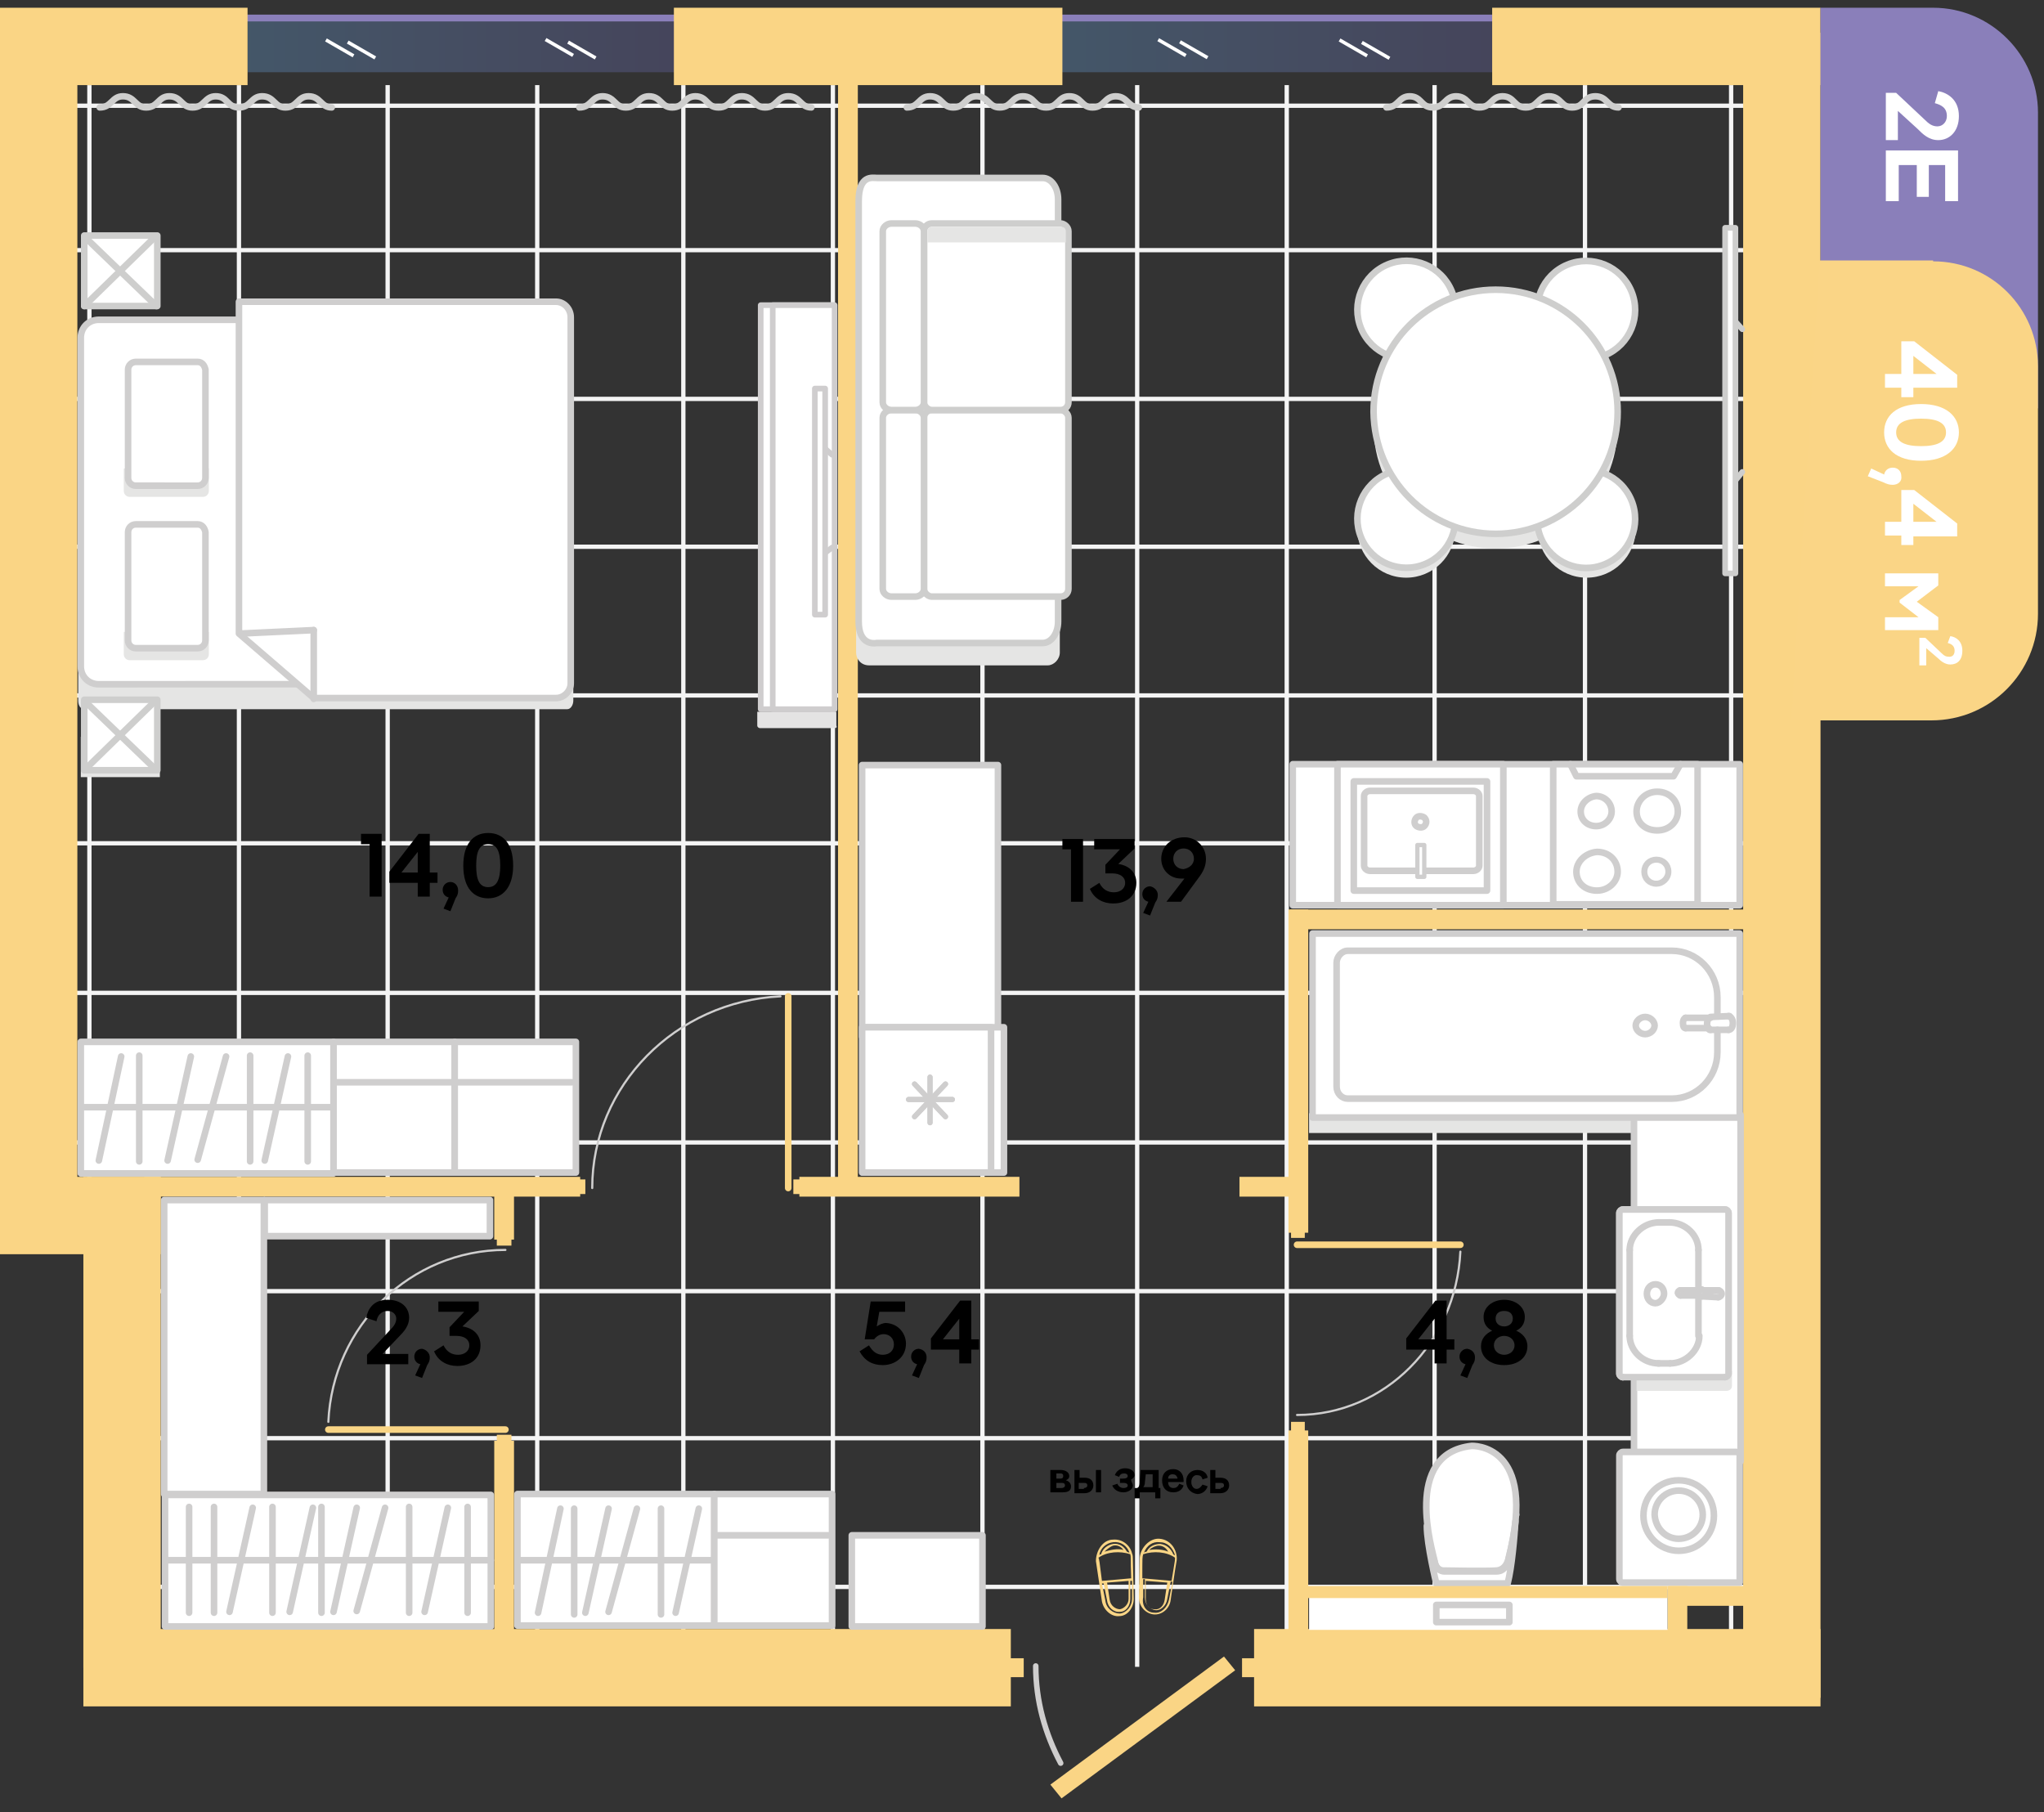 <?xml version="1.0" encoding="UTF-8"?> <!-- Generator: Adobe Illustrator 23.0.1, SVG Export Plug-In . SVG Version: 6.00 Build 0) --> <svg xmlns="http://www.w3.org/2000/svg" xmlns:xlink="http://www.w3.org/1999/xlink" id="Слой_1" x="0px" y="0px" viewBox="0 0 237.8 210.8" style="enable-background:new 0 0 237.8 210.8;" xml:space="preserve"><rect x="0" y="0" width="237.8" height="210.8" fill="#333333" stroke="none"/> <style type="text/css"> .st0{clip-path:url(#SVGID_2_);} .st1{clip-path:url(#SVGID_4_);fill:none;stroke:#F4F4F4;stroke-width:0.5;stroke-miterlimit:10;} .st2{clip-path:url(#SVGID_2_);fill:#8A7FBA;} .st3{opacity:0.33;clip-path:url(#SVGID_6_);enable-background:new ;} .st4{clip-path:url(#SVGID_8_);} .st5{clip-path:url(#SVGID_10_);fill:url(#SVGID_11_);} .st6{clip-path:url(#SVGID_2_);fill:#FFFFFF;} .st7{opacity:0.33;clip-path:url(#SVGID_13_);enable-background:new ;} .st8{clip-path:url(#SVGID_15_);} .st9{clip-path:url(#SVGID_17_);fill:url(#SVGID_18_);} .st10{clip-path:url(#SVGID_2_);fill:#FAD585;} .st11{clip-path:url(#SVGID_2_);fill:none;stroke:#FAD585;stroke-width:0.765;stroke-linecap:round;stroke-linejoin:round;stroke-miterlimit:10;} .st12{clip-path:url(#SVGID_20_);fill:none;stroke:#CFCECE;stroke-width:0.25;stroke-linecap:round;stroke-miterlimit:10;} .st13{clip-path:url(#SVGID_20_);fill:#FAD585;} .st14{clip-path:url(#SVGID_20_);fill:none;stroke:#FAD585;stroke-width:0.765;stroke-linecap:round;stroke-linejoin:round;stroke-miterlimit:10;} .st15{clip-path:url(#SVGID_20_);fill:none;stroke:#CFCECE;stroke-width:0.643;stroke-linecap:round;stroke-miterlimit:10;} .st16{clip-path:url(#SVGID_2_);fill:#E5E5E4;} .st17{clip-path:url(#SVGID_2_);fill:none;stroke:#CFCECE;stroke-width:0.765;stroke-linecap:round;stroke-linejoin:round;stroke-miterlimit:10;} .st18{clip-path:url(#SVGID_2_);fill:none;stroke:#CFCECE;stroke-width:0.6;stroke-linecap:round;stroke-linejoin:round;stroke-miterlimit:10;} .st19{clip-path:url(#SVGID_22_);fill:#FFFFFF;} .st20{clip-path:url(#SVGID_22_);fill:none;stroke:#CFCECE;stroke-width:0.765;stroke-linecap:round;stroke-linejoin:round;stroke-miterlimit:10;} .st21{clip-path:url(#SVGID_22_);fill:none;stroke:#CFCECE;stroke-width:0.7;stroke-linecap:round;stroke-linejoin:round;stroke-miterlimit:10;} .st22{clip-path:url(#SVGID_22_);fill:#E5E5E4;} .st23{clip-path:url(#SVGID_22_);fill:#FAD585;} .st24{clip-path:url(#SVGID_22_);} .st25{clip-path:url(#SVGID_22_);fill:none;stroke:#CECECD;stroke-width:0.765;stroke-linecap:round;stroke-linejoin:round;stroke-miterlimit:10;} .st26{clip-path:url(#SVGID_22_);fill:none;stroke:#CECECD;stroke-width:0.656;stroke-linecap:round;stroke-linejoin:round;stroke-miterlimit:10;} .st27{clip-path:url(#SVGID_22_);fill:none;stroke:#CFCECE;stroke-width:0.5;stroke-linecap:round;stroke-linejoin:round;stroke-miterlimit:10;} .st28{clip-path:url(#SVGID_22_);fill:none;stroke:#CECECD;stroke-width:0.75;stroke-linecap:round;stroke-miterlimit:10;} .st29{clip-path:url(#SVGID_24_);fill:#8A7FBA;} .st30{clip-path:url(#SVGID_24_);fill:#FAD586;} .st31{clip-path:url(#SVGID_24_);enable-background:new ;} .st32{clip-path:url(#SVGID_26_);} .st33{fill:#FFFFFF;} .st34{clip-path:url(#SVGID_28_);fill:#E4E3E3;} .st35{clip-path:url(#SVGID_28_);fill:#FFFFFF;} .st36{clip-path:url(#SVGID_28_);fill:none;stroke:#CFCDCE;stroke-width:0.656;stroke-linecap:round;stroke-linejoin:round;stroke-miterlimit:10;} </style> <g> <defs> <rect id="SVGID_1_" x="-367.4" y="-270.9" width="933.4" height="707.4"></rect> </defs> <clipPath id="SVGID_2_"> <use xlink:href="#SVGID_1_" style="overflow:visible;"></use> </clipPath> <g class="st0"> <defs> <polygon id="SVGID_3_" points="4.8,9.9 4.8,141 12.6,141 12.6,193.9 207,193.9 207,9.9 "></polygon> </defs> <clipPath id="SVGID_4_"> <use xlink:href="#SVGID_3_" style="overflow:visible;"></use> </clipPath> <line class="st1" x1="-105.8" y1="184.6" x2="514.2" y2="184.6"></line> <line class="st1" x1="-105.8" y1="167.3" x2="514.2" y2="167.3"></line> <line class="st1" x1="-105.8" y1="150.2" x2="514.2" y2="150.2"></line> <line class="st1" x1="-105.8" y1="132.9" x2="514.2" y2="132.9"></line> <line class="st1" x1="-105.8" y1="115.5" x2="514.2" y2="115.5"></line> <line class="st1" x1="-105.8" y1="98.1" x2="514.2" y2="98.1"></line> <line class="st1" x1="-105.8" y1="80.9" x2="514.2" y2="80.9"></line> <line class="st1" x1="-105.8" y1="63.6" x2="514.2" y2="63.6"></line> <line class="st1" x1="-105.8" y1="46.4" x2="514.2" y2="46.4"></line> <line class="st1" x1="-105.8" y1="29.1" x2="514.2" y2="29.1"></line> <line class="st1" x1="-105.8" y1="12.3" x2="514.2" y2="12.3"></line> <line class="st1" x1="96.9" y1="9.5" x2="96.9" y2="408.6"></line> <line class="st1" x1="114.3" y1="9.5" x2="114.3" y2="408.6"></line> <line class="st1" x1="132.3" y1="9.5" x2="132.3" y2="408.6"></line> <line class="st1" x1="149.7" y1="9.5" x2="149.7" y2="408.6"></line> <line class="st1" x1="166.9" y1="9.5" x2="166.9" y2="408.6"></line> <line class="st1" x1="184.4" y1="9.5" x2="184.4" y2="408.6"></line> <line class="st1" x1="201.4" y1="9.5" x2="201.4" y2="408.6"></line> <line class="st1" x1="10.4" y1="9.5" x2="10.4" y2="408.6"></line> <line class="st1" x1="27.8" y1="9.5" x2="27.8" y2="408.6"></line> <line class="st1" x1="45.1" y1="9.5" x2="45.1" y2="408.6"></line> <line class="st1" x1="62.5" y1="9.5" x2="62.5" y2="408.6"></line> <line class="st1" x1="79.5" y1="9.5" x2="79.5" y2="408.6"></line> </g> <rect x="28.7" y="1.7" class="st2" width="51.1" height="0.8"></rect> <g class="st0"> <defs> <rect id="SVGID_5_" x="-367.4" y="-270.9" width="933.4" height="707.4"></rect> </defs> <clipPath id="SVGID_6_"> <use xlink:href="#SVGID_5_" style="overflow:visible;"></use> </clipPath> <g class="st3"> <g> <defs> <rect id="SVGID_7_" x="28.8" y="2.5" width="51" height="5.9"></rect> </defs> <clipPath id="SVGID_8_"> <use xlink:href="#SVGID_7_" style="overflow:visible;"></use> </clipPath> <g class="st4"> <defs> <polygon id="SVGID_9_" points="79.7,8.4 79.8,4.2 79.8,2.5 28.8,2.5 28.8,4.2 28.8,8.4 "></polygon> </defs> <clipPath id="SVGID_10_"> <use xlink:href="#SVGID_9_" style="overflow:visible;"></use> </clipPath> <linearGradient id="SVGID_11_" gradientUnits="userSpaceOnUse" x1="-367.395" y1="436.411" x2="-366.395" y2="436.411" gradientTransform="matrix(-51.017 0 0 51.017 -18663.672 -22258.914)"> <stop offset="0" style="stop-color:#6A68AD"></stop> <stop offset="1" style="stop-color:#68A0D6"></stop> </linearGradient> <rect x="28.8" y="2.5" class="st5" width="51" height="5.9"></rect> </g> </g> </g> </g> <rect x="39.3" y="3.7" transform="matrix(0.499 -0.866 0.866 0.499 15.008 37.006)" class="st6" width="0.4" height="3.7"></rect> <rect x="41.9" y="3.9" transform="matrix(0.499 -0.866 0.866 0.499 16.07 39.406)" class="st6" width="0.4" height="3.7"></rect> <rect x="64.9" y="3.7" transform="matrix(0.499 -0.866 0.866 0.499 27.783 59.129)" class="st6" width="0.4" height="3.7"></rect> <rect x="67.5" y="4" transform="matrix(0.499 -0.866 0.866 0.499 28.845 61.53)" class="st6" width="0.4" height="3.7"></rect> <rect x="123" y="1.7" class="st2" width="51.1" height="0.8"></rect> <g class="st0"> <defs> <rect id="SVGID_12_" x="-367.4" y="-270.9" width="933.4" height="707.4"></rect> </defs> <clipPath id="SVGID_13_"> <use xlink:href="#SVGID_12_" style="overflow:visible;"></use> </clipPath> <g class="st7"> <g> <defs> <rect id="SVGID_14_" x="123.1" y="2.5" width="51" height="5.9"></rect> </defs> <clipPath id="SVGID_15_"> <use xlink:href="#SVGID_14_" style="overflow:visible;"></use> </clipPath> <g class="st8"> <defs> <polygon id="SVGID_16_" points="174.1,8.4 174.1,4.2 174.1,2.5 123.1,2.5 123.1,4.2 123.1,8.4 "></polygon> </defs> <clipPath id="SVGID_17_"> <use xlink:href="#SVGID_16_" style="overflow:visible;"></use> </clipPath> <linearGradient id="SVGID_18_" gradientUnits="userSpaceOnUse" x1="-367.395" y1="436.411" x2="-366.395" y2="436.411" gradientTransform="matrix(-51.017 0 0 51.017 -18569.273 -22258.869)"> <stop offset="0" style="stop-color:#6A68AD"></stop> <stop offset="1" style="stop-color:#68A0D6"></stop> </linearGradient> <rect x="123.1" y="2.5" class="st9" width="51" height="5.9"></rect> </g> </g> </g> </g> <rect x="136.2" y="3.7" transform="matrix(0.499 -0.866 0.866 0.499 63.481 120.892)" class="st6" width="0.4" height="3.7"></rect> <rect x="138.8" y="3.9" transform="matrix(0.499 -0.866 0.866 0.499 64.543 123.292)" class="st6" width="0.4" height="3.7"></rect> <rect x="157.3" y="3.7" transform="matrix(0.499 -0.866 0.866 0.499 74.049 139.198)" class="st6" width="0.4" height="3.7"></rect> <rect x="159.9" y="4" transform="matrix(0.499 -0.866 0.866 0.499 75.092 141.587)" class="st6" width="0.4" height="3.7"></rect> <polygon class="st10" points="28.8,9.9 28.8,4.9 28.8,0.9 0,0.9 0,4.9 0,9.9 "></polygon> <polygon class="st10" points="123.6,9.9 123.6,4.9 123.6,0.9 78.4,0.9 78.4,4.9 78.4,9.9 "></polygon> <polygon class="st10" points="211.8,9.9 211.8,4.9 211.8,0.9 173.6,0.9 173.6,4.9 173.6,9.9 "></polygon> <polygon class="st10" points="9.7,194 14.7,194 18.7,194 18.7,136.9 14.7,136.9 9.7,136.9 "></polygon> <polygon class="st10" points="0,143.8 5,143.8 9,143.7 9,3.8 5,3.8 0,3.8 "></polygon> <polygon class="st10" points="202.8,197.6 207.8,197.6 211.8,197.5 211.8,3.8 207.8,3.8 202.8,3.8 "></polygon> <polygon class="st10" points="9.7,189.5 9.7,194.5 9.7,198.5 117.6,198.5 117.6,194.5 117.6,189.5 "></polygon> <polygon class="st10" points="145.9,189.5 145.9,194.5 145.9,198.5 211.8,198.5 211.8,194.5 211.8,189.5 "></polygon> <polygon class="st10" points="0,136.9 0,141.9 0,145.9 18.7,145.9 18.7,141.9 18.7,136.9 "></polygon> <rect x="16.8" y="136.9" class="st10" width="50.7" height="2.3"></rect> <rect x="93" y="136.9" class="st10" width="25.6" height="2.3"></rect> <rect x="144.2" y="136.9" class="st10" width="7.8" height="2.3"></rect> <rect x="150.1" y="105.8" class="st10" width="54.8" height="2.3"></rect> <rect x="149.9" y="166.4" class="st10" width="2.3" height="25.7"></rect> <rect x="57.5" y="167.6" class="st10" width="2.3" height="24.5"></rect> <rect x="57.5" y="137.6" class="st10" width="2.3" height="6.6"></rect> <rect x="149.9" y="105.8" class="st10" width="2.3" height="37.6"></rect> <rect x="97.5" y="8.1" class="st10" width="2.3" height="130.9"></rect> <line class="st11" x1="58.8" y1="166.3" x2="38.2" y2="166.3"></line> <g class="st0"> <defs> <rect id="SVGID_19_" x="-367.4" y="-270.9" width="933.4" height="707.4"></rect> </defs> <clipPath id="SVGID_20_"> <use xlink:href="#SVGID_19_" style="overflow:visible;"></use> </clipPath> <path class="st12" d="M38.2,165.4c0.5-11.2,9.6-20,20.6-20"></path> <rect x="57.8" y="166.9" class="st13" width="1.7" height="1.4"></rect> <rect x="57.8" y="143.5" class="st13" width="1.7" height="1.4"></rect> <line class="st14" x1="91.7" y1="138.2" x2="91.7" y2="115.9"></line> <path class="st12" d="M90.8,115.9c-12.2,0.6-21.9,10.4-21.9,22.3"></path> <rect x="92.3" y="137.2" class="st13" width="1.4" height="1.7"></rect> <rect x="66.7" y="137.2" class="st13" width="1.4" height="1.7"></rect> <line class="st14" x1="150.9" y1="144.8" x2="169.9" y2="144.8"></line> <path class="st12" d="M169.9,145.6c-0.5,10.6-8.8,19-19,19"></path> <rect x="150.2" y="165.4" class="st13" width="1.6" height="1.4"></rect> <rect x="150.2" y="142.6" class="st13" width="1.6" height="1.4"></rect> <path class="st15" d="M120.5,193.8c0,4.1,1.1,7.9,2.9,11.3"></path> <rect x="117.3" y="192.9" class="st13" width="1.8" height="2.2"></rect> <polygon class="st13" points="143.7,194.3 142.4,192.7 122.2,207.6 123.5,209.2 "></polygon> <rect x="144.5" y="192.9" class="st13" width="1.8" height="2.2"></rect> </g> <rect x="152.3" y="129.5" class="st16" width="38.9" height="2.3"></rect> <rect x="100.3" y="89" class="st6" width="15.8" height="31.6"></rect> <rect x="100.3" y="89" class="st17" width="15.8" height="31.6"></rect> <rect x="100.4" y="119.5" class="st6" width="16.4" height="16.9"></rect> <rect x="100.4" y="119.5" class="st17" width="16.4" height="16.9"></rect> <rect x="100.3" y="119.5" class="st6" width="15" height="16.9"></rect> <rect x="100.3" y="119.5" class="st17" width="15" height="16.9"></rect> <line class="st6" x1="110" y1="126.1" x2="106.4" y2="129.9"></line> <line class="st18" x1="110" y1="126.1" x2="106.4" y2="129.9"></line> <line class="st6" x1="110" y1="126.1" x2="106.4" y2="129.9"></line> <line class="st18" x1="110" y1="126.1" x2="106.4" y2="129.9"></line> <line class="st6" x1="110" y1="129.9" x2="106.4" y2="126.1"></line> <line class="st18" x1="110" y1="129.9" x2="106.4" y2="126.1"></line> <line class="st6" x1="110" y1="129.9" x2="106.4" y2="126.1"></line> <line class="st18" x1="110" y1="129.9" x2="106.4" y2="126.1"></line> <path class="st6" d="M108.2,130.6v-5.3V130.6z"></path> <line class="st18" x1="108.2" y1="130.6" x2="108.2" y2="125.3"></line> <path class="st6" d="M108.2,130.6v-5.3V130.6z"></path> <line class="st18" x1="108.2" y1="130.6" x2="108.2" y2="125.3"></line> <path class="st6" d="M105.7,127.9h5H105.7z"></path> <line class="st18" x1="105.7" y1="127.9" x2="110.8" y2="127.9"></line> <path class="st6" d="M105.7,127.9h5H105.7z"></path> <line class="st18" x1="105.7" y1="127.9" x2="110.8" y2="127.9"></line> <rect x="150.4" y="88.9" class="st6" width="52" height="16.4"></rect> <rect x="150.4" y="88.9" class="st17" width="52" height="16.4"></rect> <rect x="180.7" y="88.9" class="st6" width="16.8" height="16.3"></rect> <rect x="180.7" y="88.9" class="st17" width="16.8" height="16.3"></rect> <polyline class="st17" points="182.7,88.9 183.4,90.3 194.7,90.3 195.5,88.9 "></polyline> <g class="st0"> <defs> <rect id="SVGID_21_" x="-367.4" y="-270.9" width="933.4" height="707.4"></rect> </defs> <clipPath id="SVGID_22_"> <use xlink:href="#SVGID_21_" style="overflow:visible;"></use> </clipPath> <path class="st19" d="M190.4,94.4c0,1.3,1,2.2,2.4,2.2s2.4-1,2.4-2.2c0-1.3-1-2.3-2.4-2.3S190.4,93.2,190.4,94.4"></path> <path class="st20" d="M190.4,94.4c0,1.3,1,2.2,2.4,2.2s2.4-1,2.4-2.2c0-1.3-1-2.3-2.4-2.3S190.4,93.2,190.4,94.4z"></path> <path class="st19" d="M183.9,94.4c0,1,0.8,1.7,1.8,1.7c1,0,1.8-0.8,1.8-1.7c0-1-0.8-1.8-1.8-1.8C184.7,92.7,183.9,93.5,183.9,94.4 "></path> <path class="st20" d="M183.9,94.4c0,1,0.8,1.7,1.8,1.7c1,0,1.8-0.8,1.8-1.7c0-1-0.8-1.8-1.8-1.8C184.7,92.7,183.9,93.5,183.9,94.4 z"></path> <path class="st19" d="M183.4,101.4c0,1.3,1,2.2,2.4,2.2c1.3,0,2.4-1,2.4-2.2c0-1.3-1-2.3-2.4-2.3 C184.5,99.2,183.4,100.2,183.4,101.4"></path> <path class="st20" d="M183.4,101.4c0,1.3,1,2.2,2.4,2.2c1.3,0,2.4-1,2.4-2.2c0-1.3-1-2.3-2.4-2.3 C184.5,99.2,183.4,100.2,183.4,101.4z"></path> <path class="st19" d="M191.3,101.4c0,0.8,0.6,1.4,1.4,1.4c0.7,0,1.4-0.6,1.4-1.4c0-0.8-0.6-1.4-1.4-1.4 C191.9,100,191.3,100.6,191.3,101.4"></path> <path class="st21" d="M191.3,101.4c0,0.8,0.6,1.4,1.4,1.4c0.7,0,1.4-0.6,1.4-1.4c0-0.8-0.6-1.4-1.4-1.4 C191.9,100,191.3,100.6,191.3,101.4z"></path> <rect x="190.1" y="129.7" class="st19" width="12.4" height="40.3"></rect> <rect x="190.1" y="129.7" class="st20" width="12.4" height="40.3"></rect> <path class="st19" d="M200.7,160.2c0.2,0,0.4-0.2,0.4-0.4v-18.7c0-0.2-0.2-0.4-0.4-0.4h-11.9c-0.2,0-0.4,0.2-0.4,0.4v18.7 c0,0.2,0.2,0.4,0.4,0.4"></path> <path class="st20" d="M200.7,160.2c0.2,0,0.4-0.2,0.4-0.4v-18.7c0-0.2-0.2-0.4-0.4-0.4h-11.9c-0.2,0-0.4,0.2-0.4,0.4v18.7 c0,0.2,0.2,0.4,0.4,0.4"></path> <path class="st22" d="M201.5,161.2v-1.7h-11.1v2.3h10.4C201.2,161.8,201.5,161.6,201.5,161.2"></path> <path class="st19" d="M200.7,160.2c0.2,0,0.4-0.2,0.4-0.4v-18.7c0-0.2-0.2-0.4-0.4-0.4h-11.9c-0.2,0-0.4,0.2-0.4,0.4v18.7 c0,0.2,0.2,0.4,0.4,0.4"></path> <path class="st20" d="M200.7,160.2c0.2,0,0.4-0.2,0.4-0.4v-18.7c0-0.2-0.2-0.4-0.4-0.4h-11.9c-0.2,0-0.4,0.2-0.4,0.4v18.7 c0,0.2,0.2,0.4,0.4,0.4"></path> <line class="st19" x1="197.6" y1="145.4" x2="197.6" y2="150.1"></line> <line class="st20" x1="197.6" y1="145.4" x2="197.6" y2="150.1"></line> <line class="st19" x1="197.6" y1="150.8" x2="197.6" y2="155.4"></line> <line class="st20" x1="197.6" y1="150.8" x2="197.6" y2="155.4"></line> <path class="st19" d="M194.3,158.6c1.8,0,3.4-1.5,3.4-3.2"></path> <path class="st20" d="M194.3,158.6c1.8,0,3.4-1.5,3.4-3.2"></path> <line class="st19" x1="200.7" y1="160.2" x2="188.8" y2="160.2"></line> <line class="st20" x1="200.7" y1="160.2" x2="188.8" y2="160.2"></line> <line class="st19" x1="194.3" y1="158.6" x2="192.9" y2="158.6"></line> <line class="st20" x1="194.3" y1="158.6" x2="192.9" y2="158.6"></line> <line class="st19" x1="189.6" y1="155.4" x2="189.6" y2="145.4"></line> <line class="st20" x1="189.6" y1="155.4" x2="189.6" y2="145.4"></line> <path class="st19" d="M193,142.2c-1.8,0-3.4,1.5-3.4,3.2"></path> <path class="st20" d="M193,142.2c-1.8,0-3.4,1.5-3.4,3.2"></path> <path class="st19" d="M189.6,155.4c0,1.7,1.5,3.2,3.4,3.2"></path> <path class="st20" d="M189.6,155.4c0,1.7,1.5,3.2,3.4,3.2"></path> <line class="st19" x1="192.9" y1="142.2" x2="194.3" y2="142.2"></line> <line class="st20" x1="192.9" y1="142.2" x2="194.3" y2="142.2"></line> <path class="st19" d="M197.6,145.4c0-1.7-1.5-3.2-3.4-3.2"></path> <path class="st20" d="M197.6,145.4c0-1.7-1.5-3.2-3.4-3.2"></path> <line class="st19" x1="197.8" y1="150.1" x2="195.5" y2="150.1"></line> <line class="st20" x1="197.8" y1="150.1" x2="195.5" y2="150.1"></line> <line class="st19" x1="197.8" y1="150.7" x2="195.5" y2="150.7"></line> <line class="st20" x1="197.8" y1="150.7" x2="195.5" y2="150.7"></line> <line class="st19" x1="198" y1="150.1" x2="199.9" y2="150.1"></line> <line class="st20" x1="198" y1="150.1" x2="199.9" y2="150.1"></line> <line class="st19" x1="198" y1="150.8" x2="199.9" y2="150.9"></line> <line class="st20" x1="198" y1="150.8" x2="199.9" y2="150.9"></line> <path class="st19" d="M199.9,150.9c0.2,0,0.4-0.2,0.4-0.4c0-0.2-0.2-0.4-0.4-0.4"></path> <path class="st20" d="M199.9,150.9c0.2,0,0.4-0.2,0.4-0.4c0-0.2-0.2-0.4-0.4-0.4"></path> <path class="st19" d="M195.5,150.1c-0.2,0-0.3,0.2-0.3,0.3s0.2,0.3,0.3,0.3"></path> <path class="st20" d="M195.5,150.1c-0.2,0-0.3,0.2-0.3,0.3s0.2,0.3,0.3,0.3"></path> <path class="st19" d="M198,150c-0.2,0-0.4,0.2-0.4,0.4c0,0.2,0.2,0.4,0.4,0.4"></path> <path class="st20" d="M198,150c-0.2,0-0.4,0.2-0.4,0.4c0,0.2,0.2,0.4,0.4,0.4"></path> <path class="st19" d="M192.6,149.4c0.6,0,1,0.5,1,1.1c0,0.5-0.5,1.1-1,1.1c-0.6,0-1-0.5-1-1.1C191.6,149.9,192,149.4,192.6,149.4"></path> <path class="st20" d="M192.6,149.4c0.6,0,1,0.5,1,1.1c0,0.5-0.5,1.1-1,1.1c-0.6,0-1-0.5-1-1.1C191.6,149.9,192,149.4,192.6,149.4z "></path> <rect x="38.8" y="121.2" class="st19" width="14.1" height="15.2"></rect> <rect x="38.8" y="121.2" class="st20" width="14.1" height="15.2"></rect> <rect x="52.9" y="121.2" class="st19" width="14.1" height="15.2"></rect> <rect x="52.9" y="121.2" class="st20" width="14.1" height="15.2"></rect> <rect x="9.4" y="121.2" class="st19" width="29.4" height="15.3"></rect> <rect x="9.4" y="121.2" class="st20" width="29.4" height="15.3"></rect> <line class="st19" x1="38.4" y1="128.8" x2="9.7" y2="128.8"></line> <line class="st20" x1="38.4" y1="128.8" x2="9.7" y2="128.8"></line> <line class="st19" x1="29.1" y1="135.1" x2="29.1" y2="122.8"></line> <line class="st20" x1="29.1" y1="135.1" x2="29.1" y2="122.8"></line> <line class="st19" x1="35.8" y1="135.1" x2="35.8" y2="122.8"></line> <line class="st20" x1="35.8" y1="135.1" x2="35.8" y2="122.8"></line> <line class="st19" x1="39.2" y1="125.9" x2="52.7" y2="125.9"></line> <line class="st20" x1="39.2" y1="125.9" x2="52.7" y2="125.9"></line> <line class="st19" x1="52.9" y1="125.9" x2="66.5" y2="125.9"></line> <line class="st20" x1="52.9" y1="125.9" x2="66.5" y2="125.9"></line> <line class="st19" x1="30.8" y1="135" x2="33.5" y2="122.9"></line> <line class="st20" x1="30.8" y1="135" x2="33.5" y2="122.9"></line> <line class="st19" x1="23" y1="134.9" x2="26.3" y2="122.9"></line> <line class="st20" x1="23" y1="134.9" x2="26.3" y2="122.9"></line> <line class="st19" x1="19.5" y1="135" x2="22.2" y2="122.9"></line> <line class="st20" x1="19.5" y1="135" x2="22.2" y2="122.9"></line> <line class="st19" x1="16.2" y1="135.1" x2="16.2" y2="122.8"></line> <line class="st20" x1="16.2" y1="135.1" x2="16.2" y2="122.8"></line> <line class="st19" x1="11.5" y1="135" x2="14.1" y2="122.9"></line> <line class="st20" x1="11.5" y1="135" x2="14.1" y2="122.9"></line> <rect x="19.2" y="173.9" class="st19" width="37.9" height="15.3"></rect> <rect x="19.2" y="173.9" class="st20" width="37.9" height="15.3"></rect> <line class="st19" x1="57.1" y1="181.5" x2="19.4" y2="181.5"></line> <line class="st20" x1="57.1" y1="181.5" x2="19.4" y2="181.5"></line> <line class="st19" x1="47.6" y1="187.6" x2="47.6" y2="175.3"></line> <line class="st20" x1="47.6" y1="187.6" x2="47.6" y2="175.3"></line> <line class="st19" x1="54.4" y1="187.6" x2="54.4" y2="175.3"></line> <line class="st20" x1="54.4" y1="187.6" x2="54.4" y2="175.3"></line> <line class="st19" x1="49.4" y1="187.5" x2="52.1" y2="175.4"></line> <line class="st20" x1="49.4" y1="187.5" x2="52.1" y2="175.4"></line> <line class="st19" x1="41.5" y1="187.4" x2="44.8" y2="175.4"></line> <line class="st20" x1="41.5" y1="187.4" x2="44.8" y2="175.4"></line> <line class="st19" x1="38.8" y1="187.5" x2="41.5" y2="175.4"></line> <line class="st20" x1="38.8" y1="187.5" x2="41.5" y2="175.4"></line> <line class="st19" x1="37.4" y1="187.6" x2="37.4" y2="175.3"></line> <line class="st20" x1="37.4" y1="187.6" x2="37.4" y2="175.3"></line> <line class="st19" x1="33.7" y1="187.5" x2="36.4" y2="175.4"></line> <line class="st20" x1="33.7" y1="187.5" x2="36.4" y2="175.4"></line> <line class="st19" x1="24.9" y1="187.6" x2="24.9" y2="175.3"></line> <line class="st20" x1="24.9" y1="187.6" x2="24.9" y2="175.3"></line> <line class="st19" x1="31.7" y1="187.6" x2="31.7" y2="175.3"></line> <line class="st20" x1="31.7" y1="187.6" x2="31.7" y2="175.3"></line> <line class="st19" x1="26.7" y1="187.5" x2="29.4" y2="175.4"></line> <line class="st20" x1="26.7" y1="187.5" x2="29.4" y2="175.4"></line> <line class="st19" x1="22" y1="187.6" x2="22" y2="175.3"></line> <line class="st20" x1="22" y1="187.6" x2="22" y2="175.3"></line> <rect x="19.1" y="139.6" class="st19" width="11.6" height="34.2"></rect> <rect x="19.1" y="139.6" class="st20" width="11.6" height="34.2"></rect> <rect x="30.8" y="139.6" class="st19" width="26.2" height="4.2"></rect> <rect x="30.8" y="139.6" class="st20" width="26.2" height="4.2"></rect> <rect x="60.2" y="173.8" class="st19" width="22.9" height="15.3"></rect> <rect x="60.2" y="173.8" class="st20" width="22.9" height="15.3"></rect> <line class="st19" x1="82.7" y1="181.5" x2="60.4" y2="181.5"></line> <line class="st20" x1="82.7" y1="181.5" x2="60.4" y2="181.5"></line> <line class="st19" x1="76.9" y1="187.8" x2="76.9" y2="175.5"></line> <line class="st20" x1="76.9" y1="187.8" x2="76.9" y2="175.5"></line> <line class="st19" x1="78.6" y1="187.6" x2="81.3" y2="175.5"></line> <line class="st20" x1="78.6" y1="187.6" x2="81.3" y2="175.5"></line> <line class="st19" x1="70.8" y1="187.5" x2="74.1" y2="175.5"></line> <line class="st20" x1="70.8" y1="187.5" x2="74.1" y2="175.5"></line> <line class="st19" x1="68.1" y1="187.6" x2="70.8" y2="175.5"></line> <line class="st20" x1="68.1" y1="187.6" x2="70.8" y2="175.5"></line> <line class="st19" x1="66.8" y1="187.8" x2="66.8" y2="175.5"></line> <line class="st20" x1="66.8" y1="187.8" x2="66.8" y2="175.5"></line> <line class="st19" x1="62.6" y1="187.6" x2="65.2" y2="175.5"></line> <line class="st20" x1="62.6" y1="187.6" x2="65.2" y2="175.5"></line> <rect x="83.1" y="173.8" class="st19" width="13.7" height="15.3"></rect> <rect x="83.1" y="173.8" class="st20" width="13.7" height="15.3"></rect> <line class="st19" x1="83.2" y1="178.6" x2="96.4" y2="178.6"></line> <line class="st20" x1="83.2" y1="178.6" x2="96.4" y2="178.6"></line> <rect x="152.7" y="108.6" class="st19" width="49.7" height="21.4"></rect> <rect x="152.7" y="108.6" class="st20" width="49.7" height="21.4"></rect> <path class="st19" d="M199.8,119.8v2.6c0,3-2.4,5.4-5.3,5.4h-37.7c-0.7,0-1.3-0.6-1.3-1.4v-14.4c0-0.7,0.6-1.4,1.3-1.4h37.7 c2.9,0,5.3,2.4,5.3,5.4v2.1"></path> <path class="st20" d="M199.8,119.8v2.6c0,3-2.4,5.4-5.3,5.4h-37.7c-0.7,0-1.3-0.6-1.3-1.4v-14.4c0-0.7,0.6-1.4,1.3-1.4h37.7 c2.9,0,5.3,2.4,5.3,5.4v2.1"></path> <path class="st19" d="M191.4,120.3c0.6,0,1.1-0.5,1.1-1s-0.5-1-1.1-1c-0.6,0-1.1,0.5-1.1,1S190.8,120.3,191.4,120.3"></path> <path class="st20" d="M191.4,120.3c0.6,0,1.1-0.5,1.1-1s-0.5-1-1.1-1c-0.6,0-1.1,0.5-1.1,1S190.8,120.3,191.4,120.3z"></path> <line class="st19" x1="198.8" y1="119.6" x2="196.1" y2="119.6"></line> <line class="st20" x1="198.8" y1="119.6" x2="196.1" y2="119.6"></line> <line class="st19" x1="198.8" y1="118.4" x2="196.1" y2="118.4"></line> <line class="st20" x1="198.8" y1="118.4" x2="196.1" y2="118.4"></line> <line class="st19" x1="198.9" y1="119.8" x2="201.1" y2="119.8"></line> <line class="st20" x1="198.9" y1="119.8" x2="201.1" y2="119.8"></line> <line class="st19" x1="199" y1="118.3" x2="201.2" y2="118.2"></line> <line class="st20" x1="199" y1="118.3" x2="201.2" y2="118.2"></line> <path class="st19" d="M201.1,118.2c0.2,0,0.5,0.3,0.5,0.8s-0.2,0.8-0.5,0.8"></path> <path class="st20" d="M201.1,118.2c0.2,0,0.5,0.3,0.5,0.8s-0.2,0.8-0.5,0.8"></path> <path class="st19" d="M196.1,119.6c-0.2,0-0.3-0.2-0.3-0.6s0.2-0.6,0.3-0.6"></path> <path class="st20" d="M196.1,119.6c-0.2,0-0.3-0.2-0.3-0.6s0.2-0.6,0.3-0.6"></path> <path class="st19" d="M199,119.8c-0.2,0-0.4-0.3-0.4-0.7c0-0.4,0.2-0.7,0.4-0.7"></path> <path class="st20" d="M199,119.8c-0.2,0-0.4-0.3-0.4-0.7c0-0.4,0.2-0.7,0.4-0.7"></path> <path class="st19" d="M168,182.7c0,0-0.9,0.1-1.1-1.1c-0.2-1.1-3.8-12.5,4.3-13.4c0,0,7.8-0.4,4.3,13.1c0,0-0.2,1.3-1.4,1.4 C172.9,182.8,168,182.7,168,182.7"></path> <path class="st20" d="M168,182.7c0,0-0.9,0.1-1.1-1.1c-0.2-1.1-3.8-12.5,4.3-13.4c0,0,7.8-0.4,4.3,13.1c0,0-0.2,1.3-1.4,1.4 C172.9,182.8,168,182.7,168,182.7z"></path> <path class="st19" d="M176.4,176.2L176.4,176.2L176.4,176.2z"></path> <path class="st20" d="M176.4,176.2L176.4,176.2L176.4,176.2z"></path> <path class="st19" d="M166.9,181.7c0.2,1.1,1.1,1.1,1.1,1.1h6.1c1.2,0,1.4-1.4,1.4-1.4c0.4-1.7,0.7-3.2,0.8-4.4 c-0.1,1.6-0.4,5.3-0.9,7.2h-8.3c0,0-1.1-4.5-1.1-6.7C166.2,179.6,166.8,181.3,166.9,181.7"></path> <path class="st20" d="M166.9,181.7c0.2,1.1,1.1,1.1,1.1,1.1h6.1c1.2,0,1.4-1.4,1.4-1.4c0.4-1.7,0.7-3.2,0.8-4.4 c-0.1,1.6-0.4,5.3-0.9,7.2h-8.3c0,0-1.1-4.5-1.1-6.7C166.2,179.6,166.8,181.3,166.9,181.7z"></path> <path class="st23" d="M132.6,181.2c0.1-1.2,1.2-2.3,2.3-2.2c1.3,0.1,2.1,1.3,2,2.5l-0.2,1.2l-0.5,3.4c-0.1,1-1,1.8-2,1.7 c-0.9-0.1-1.7-0.9-1.7-2C132.5,185.9,132.6,181.2,132.6,181.2 M134.9,179.4c-0.8-0.1-1.5,0.4-1.8,1.2c0.1,0,0.1-0.1,0.3-0.1 c0.3-0.6,0.9-0.9,1.6-0.9c0.7,0.1,1.2,0.5,1.5,1.2c0.1,0.1,0.1,0.1,0.2,0.1C136.4,180,135.8,179.4,134.9,179.4 M133.7,180.3 c0.7-0.1,1.5-0.1,2.2,0.2c-0.2-0.4-0.6-0.7-1.1-0.7C134.5,179.8,134,180,133.7,180.3 M136.5,182.7c0.2-1.2,0.2-1.2,0.2-1.5 c-1-0.7-2.5-0.8-3.7-0.4c-0.1,0.4-0.1,0.2-0.1,2.8c0.2,0,3.3,0.3,3.4,0.3L136.5,182.7z M133.3,186c0,0.7,0.4,1.2,1,1.2 c0.6,0.1,1.1-0.4,1.2-1.1l0.3-2c-0.1,0-2.3-0.2-2.5-0.2V186z M134.3,187.6c0.8,0.1,1.5-0.6,1.7-1.5l0.4-2.1h-0.2l-0.4,2 c-0.1,0.8-0.8,1.4-1.4,1.3c-0.7-0.1-1.2-0.7-1.2-1.5v-2.1h-0.2v2.1C132.8,186.8,133.4,187.6,134.3,187.6"></path> <path class="st23" d="M129.5,179.1c1.1-0.1,2,0.7,2.2,1.6c0.1,0.2,0.1,0.5,0.1,0.6c0,0.1,0.1,4.6,0.1,4.7c0,1-0.7,2-1.7,2 c-0.9,0.1-1.8-0.7-2-1.7l-0.7-4.7C127.5,180.4,128.3,179.1,129.5,179.1 M129.5,179.4c-0.8,0.1-1.5,0.7-1.6,1.5 c0.1-0.1,0.1-0.1,0.2-0.1c0.2-0.7,0.8-1.1,1.4-1.2c0.7-0.1,1.3,0.3,1.6,0.9c0.1,0,0.1,0.1,0.3,0.1 C131.1,179.8,130.4,179.3,129.5,179.4 M128.5,180.5c0.7-0.2,1.5-0.4,2.2-0.2c-0.3-0.4-0.7-0.6-1.2-0.5 C129.2,179.9,128.8,180.2,128.5,180.5 M128.6,186.2c0.1,0.9,0.9,1.5,1.7,1.5c0.8-0.1,1.4-0.9,1.4-1.7v-2.1h-0.2v2.1 c0,0.8-0.5,1.5-1.2,1.5c-0.7,0.1-1.4-0.5-1.5-1.3l-0.4-2h-0.2L128.6,186.2z M131.3,186v-2.1c-0.1,0-2.3,0.2-2.5,0.2l0.3,2 c0.1,0.7,0.7,1.1,1.2,1.1C130.8,187.1,131.3,186.6,131.3,186 M128.2,183.9c0.2,0,3.3-0.3,3.4-0.3c-0.1-2.5,0-2.4-0.1-2.8 c-1.2-0.4-2.7-0.3-3.7,0.4C127.9,181.5,127.9,181.5,128.2,183.9"></path> <path class="st24" d="M124.6,172.9c0,0.5-0.3,0.7-1,0.7h-1.4V171h1.2c0.6,0,1,0.3,1,0.7c0,0.3-0.2,0.4-0.4,0.5 C124.4,172.3,124.6,172.6,124.6,172.9 M122.9,171.5v0.5h0.5c0.2,0,0.3-0.1,0.3-0.3c0-0.2-0.1-0.3-0.3-0.3H122.9z M123.5,173.1 c0.2,0,0.4-0.1,0.4-0.3c0-0.2-0.1-0.3-0.4-0.3h-0.6v0.6H123.5z"></path> <path class="st24" d="M126.2,171.9c0.6,0,1,0.3,1,0.9c0,0.5-0.4,0.9-1,0.9h-1.2V171h0.6v0.9H126.2z M126.1,173.1 c0.2,0,0.4-0.1,0.4-0.3c0-0.2-0.1-0.3-0.4-0.3h-0.6v0.7H126.1z M127.5,171h0.6v2.6h-0.6V171z"></path> <path class="st24" d="M131.8,172.8c0,0.5-0.6,0.8-1.1,0.8c-0.6,0-1.1-0.3-1.3-0.8l0.6-0.2c0.1,0.3,0.4,0.5,0.7,0.5 c0.3,0,0.5-0.1,0.5-0.3c0-0.2-0.2-0.3-0.5-0.3h-0.4V172h0.4c0.3,0,0.5-0.1,0.5-0.3c0-0.2-0.2-0.3-0.4-0.3c-0.3,0-0.5,0.1-0.6,0.4 l-0.5-0.2c0.2-0.5,0.6-0.8,1.2-0.8c0.6,0,1.1,0.3,1.1,0.8c0,0.2-0.2,0.4-0.4,0.5C131.6,172.4,131.8,172.6,131.8,172.8"></path> <path class="st24" d="M134.7,173.1h0.3v1.2h-0.6v-0.7h-1.8v0.7H132v-1.2h0.3c0.2-0.1,0.3-0.3,0.3-0.7l0.1-1.4h2.1V173.1z M133.2,172.4c0,0.3-0.1,0.5-0.2,0.6h1.1v-1.5h-0.8L133.2,172.4z"></path> <path class="st24" d="M137.7,172.4h-1.8c0,0.5,0.3,0.7,0.6,0.7c0.3,0,0.5-0.1,0.7-0.5l0.5,0.2c-0.2,0.6-0.7,0.8-1.2,0.8 c-0.8,0-1.3-0.5-1.3-1.4c0-0.8,0.5-1.3,1.3-1.3c0.7,0,1.2,0.5,1.2,1.3C137.7,172.3,137.7,172.4,137.7,172.4 M135.9,172h1.1 c-0.1-0.4-0.3-0.5-0.6-0.5C136.1,171.5,135.9,171.7,135.9,172"></path> <path class="st24" d="M138,172.3c0-0.8,0.6-1.3,1.3-1.3c0.6,0,1.1,0.3,1.2,0.9l-0.6,0.2c-0.1-0.4-0.3-0.5-0.7-0.5 c-0.3,0-0.6,0.3-0.6,0.8c0,0.5,0.3,0.8,0.6,0.8c0.3,0,0.5-0.2,0.7-0.5l0.6,0.2c-0.2,0.6-0.7,0.9-1.2,0.9 C138.5,173.7,138,173.1,138,172.3"></path> <path class="st24" d="M142,171.9c0.6,0,1,0.3,1,0.9c0,0.5-0.4,0.9-1,0.9h-1.2V171h0.6v0.9H142z M142,173.1c0.2,0,0.4-0.1,0.4-0.3 c0-0.2-0.1-0.3-0.4-0.3h-0.6v0.7H142z"></path> <path class="st22" d="M123.3,75.9v-3.7H99.6v3.7c0,0.8,0.6,1.5,1.5,1.5h20.8C122.6,77.4,123.3,76.7,123.3,75.9"></path> <path class="st19" d="M99.9,72.3V23.4c0-3.1,1.6-2.7,2.1-2.7h19.3c1,0,1.8,1.1,1.8,2.5v49.1c0,1.4-0.8,2.5-1.8,2.5H102 C101.5,74.9,99.9,74.9,99.9,72.3"></path> <path class="st25" d="M99.9,72.3V23.4c0-3.1,1.6-2.7,2.1-2.7h19.3c1,0,1.8,1.1,1.8,2.5v49.1c0,1.4-0.8,2.5-1.8,2.5H102 C101.5,74.9,99.9,74.9,99.9,72.3z"></path> <path class="st19" d="M107.5,48.6v19.9c0,0.5,0.5,0.9,0.9,0.9h15c0.5,0,0.9-0.4,0.9-0.9V48.6c0-0.5-0.5-0.9-0.9-0.9h-15 C107.9,47.7,107.5,48.1,107.5,48.6"></path> <path class="st25" d="M107.5,48.6v19.9c0,0.5,0.5,0.9,0.9,0.9h15c0.5,0,0.9-0.4,0.9-0.9V48.6c0-0.5-0.5-0.9-0.9-0.9h-15 C107.9,47.7,107.5,48.1,107.5,48.6z"></path> <path class="st19" d="M107.5,48.6v19.9c0,0.5-0.5,0.9-1,0.9h-2.8c-0.5,0-1-0.4-1-0.9V48.6c0-0.5,0.5-0.9,1-0.9h2.8 C107,47.7,107.5,48.1,107.5,48.6"></path> <path class="st25" d="M107.5,48.6v19.9c0,0.5-0.5,0.9-1,0.9h-2.8c-0.5,0-1-0.4-1-0.9V48.6c0-0.5,0.5-0.9,1-0.9h2.8 C107,47.7,107.5,48.1,107.5,48.6z"></path> <path class="st19" d="M107.5,26.9v19.9c0,0.5,0.5,0.9,0.9,0.9h15c0.5,0,0.9-0.4,0.9-0.9V26.9c0-0.5-0.5-0.9-0.9-0.9h-15 C107.9,26,107.5,26.4,107.5,26.9"></path> <path class="st25" d="M107.5,26.9v19.9c0,0.5,0.5,0.9,0.9,0.9h15c0.5,0,0.9-0.4,0.9-0.9V26.9c0-0.5-0.5-0.9-0.9-0.9h-15 C107.9,26,107.5,26.4,107.5,26.9z"></path> <path class="st19" d="M107.5,26.9v19.9c0,0.5-0.5,0.9-1,0.9h-2.8c-0.5,0-1-0.4-1-0.9V26.9c0-0.5,0.5-0.9,1-0.9h2.8 C107,26,107.5,26.4,107.5,26.9"></path> <path class="st25" d="M107.5,26.9v19.9c0,0.5-0.5,0.9-1,0.9h-2.8c-0.5,0-1-0.4-1-0.9V26.9c0-0.5,0.5-0.9,1-0.9h2.8 C107,26,107.5,26.4,107.5,26.9z"></path> <path class="st22" d="M124,28.2v-1.3c0-0.3-0.2-0.5-0.5-0.5h-15.1c-0.3,0-0.5,0.2-0.5,0.5v1.3H124z"></path> <path class="st19" d="M201.9,55.9l0.8-0.9L201.9,55.9z"></path> <line class="st26" x1="201.9" y1="55.9" x2="202.7" y2="54.9"></line> <path class="st19" d="M201.9,37.4l0.8,0.9L201.9,37.4z"></path> <line class="st26" x1="201.9" y1="37.4" x2="202.7" y2="38.3"></line> <rect x="200.7" y="26.5" class="st19" width="1.2" height="40.2"></rect> <rect x="200.7" y="26.5" class="st26" width="1.2" height="40.2"></rect> <path class="st19" d="M202.4,184.1v-14.8c0-0.2-0.2-0.4-0.4-0.4h-13.2c-0.2,0-0.4,0.2-0.4,0.4v14.4c0,0.2,0.2,0.4,0.4,0.4H202.4z"></path> <path class="st20" d="M202.4,184.1v-14.8c0-0.2-0.2-0.4-0.4-0.4h-13.2c-0.2,0-0.4,0.2-0.4,0.4v14.4c0,0.2,0.2,0.4,0.4,0.4H202.4z"></path> <path class="st19" d="M195.3,180.4c2.3,0,4.1-1.8,4.1-4.1c0-2.3-1.8-4.1-4.1-4.1c-2.3,0-4.1,1.8-4.1,4.1 C191.2,178.6,193.1,180.4,195.3,180.4"></path> <path class="st20" d="M195.3,180.4c2.3,0,4.1-1.8,4.1-4.1c0-2.3-1.8-4.1-4.1-4.1c-2.3,0-4.1,1.8-4.1,4.1 C191.2,178.6,193.1,180.4,195.3,180.4z"></path> <path class="st19" d="M195.3,179c1.5,0,2.8-1.2,2.8-2.8c0-1.5-1.2-2.8-2.8-2.8c-1.5,0-2.8,1.2-2.8,2.8 C192.6,177.8,193.8,179,195.3,179"></path> <path class="st20" d="M195.3,179c1.5,0,2.8-1.2,2.8-2.8c0-1.5-1.2-2.8-2.8-2.8c-1.5,0-2.8,1.2-2.8,2.8 C192.6,177.8,193.8,179,195.3,179z"></path> <path class="st22" d="M9.1,77.8v3.7c0,0.6,0.3,1,0.7,1H66c0.4,0,0.7-0.5,0.7-1v-3.7H9.1z"></path> <path class="st22" d="M9.4,85.7v3.7c0,0.6,0,1,0,1h9.2c0,0,0-0.5,0-1v-3.7H9.4z"></path> <path class="st19" d="M11.5,79.6c-1.2,0-2.1-0.9-2.1-2.1V39.3c0-1.2,0.9-2.1,2.1-2.1h49.1c1.2,0,2.2,1,2.2,2.2l0.1,37.9 c0,1.3-1,2.2-2.2,2.2C52.8,79.6,25.7,79.6,11.5,79.6"></path> <path class="st20" d="M11.5,79.6c-1.2,0-2.1-0.9-2.1-2.1V39.3c0-1.2,0.9-2.1,2.1-2.1h49.1c1.2,0,2.2,1,2.2,2.2l0.1,37.9 c0,1.3-1,2.2-2.2,2.2C52.8,79.6,25.7,79.6,11.5,79.6z"></path> <path class="st19" d="M64.7,35.1H27.8v38.6l8.7,7.5h28.2c0.9,0,1.7-0.8,1.7-1.7V36.9C66.4,35.9,65.6,35.1,64.7,35.1"></path> <path class="st20" d="M64.7,35.1H27.8v38.6l8.7,7.5h28.2c0.9,0,1.7-0.8,1.7-1.7V36.9C66.4,35.9,65.6,35.1,64.7,35.1z"></path> <line class="st20" x1="36.5" y1="81.3" x2="36.5" y2="73.3"></line> <line class="st20" x1="36.5" y1="73.3" x2="28" y2="73.7"></line> <path class="st22" d="M14.4,54.5v2.6c0,0.4,0.3,0.7,0.7,0.7h8.5c0.4,0,0.7-0.3,0.7-0.7v-2.6H14.4z"></path> <path class="st22" d="M14.4,73.5v2.6c0,0.4,0.3,0.7,0.7,0.7h8.5c0.4,0,0.7-0.3,0.7-0.7v-2.6H14.4z"></path> <path class="st19" d="M23,42.1h-7.2c-0.5,0-0.9,0.4-0.9,0.9v12.6c0,0.5,0.4,0.9,0.9,0.9H23c0.5,0,0.9-0.4,0.9-0.9V43 C23.8,42.5,23.5,42.1,23,42.1"></path> <path class="st20" d="M23,42.1h-7.2c-0.5,0-0.9,0.4-0.9,0.9v12.6c0,0.5,0.4,0.9,0.9,0.9H23c0.5,0,0.9-0.4,0.9-0.9V43 C23.8,42.5,23.5,42.1,23,42.1z"></path> <path class="st19" d="M23,61h-7.2c-0.5,0-0.9,0.4-0.9,0.9v12.6c0,0.5,0.4,0.9,0.9,0.9H23c0.5,0,0.9-0.4,0.9-0.9V61.9 C23.8,61.4,23.5,61,23,61"></path> <path class="st20" d="M23,61h-7.2c-0.5,0-0.9,0.4-0.9,0.9v12.6c0,0.5,0.4,0.9,0.9,0.9H23c0.5,0,0.9-0.4,0.9-0.9V61.9 C23.8,61.4,23.5,61,23,61z"></path> <rect x="9.8" y="27.4" class="st19" width="8.5" height="8.2"></rect> <rect x="9.8" y="27.4" class="st25" width="8.5" height="8.2"></rect> <line class="st25" x1="9.8" y1="35.6" x2="18.1" y2="27.5"></line> <line class="st25" x1="18.2" y1="35.6" x2="9.9" y2="27.6"></line> <rect x="9.8" y="81.4" class="st19" width="8.5" height="8.2"></rect> <rect x="9.8" y="81.4" class="st25" width="8.5" height="8.2"></rect> <line class="st25" x1="9.8" y1="89.6" x2="18.1" y2="81.5"></line> <line class="st25" x1="18.2" y1="89.6" x2="9.9" y2="81.6"></line> <rect x="155.6" y="88.9" class="st19" width="19.3" height="16.4"></rect> <rect x="155.6" y="88.9" class="st20" width="19.3" height="16.4"></rect> <polygon class="st19" points="157.5,95.8 157.5,103.6 173,103.6 173,90.9 157.5,90.9 "></polygon> <polygon class="st20" points="157.5,95.8 157.5,103.6 173,103.6 173,90.9 157.5,90.9 "></polygon> <path class="st19" d="M158.7,95.9v-3.3c0-0.3,0.3-0.6,0.7-0.6h12c0.4,0,0.7,0.3,0.7,0.6v8.1c0,0.3-0.3,0.6-0.7,0.6h-12 c-0.4,0-0.7-0.3-0.7-0.6V95.9z"></path> <path class="st20" d="M158.7,95.9v-3.3c0-0.3,0.3-0.6,0.7-0.6h12c0.4,0,0.7,0.3,0.7,0.6v8.1c0,0.3-0.3,0.6-0.7,0.6h-12 c-0.4,0-0.7-0.3-0.7-0.6V95.9z"></path> <path class="st19" d="M164.8,96.1c0.3,0.2,0.7,0.2,0.9,0c0.3-0.3,0.3-0.7,0-1c-0.3-0.2-0.7-0.2-0.9,0 C164.5,95.4,164.5,95.9,164.8,96.1"></path> <path class="st20" d="M164.8,96.1c0.3,0.2,0.7,0.2,0.9,0c0.3-0.3,0.3-0.7,0-1c-0.3-0.2-0.7-0.2-0.9,0 C164.5,95.4,164.5,95.9,164.8,96.1z"></path> <rect x="164.9" y="98.3" class="st19" width="0.8" height="3.7"></rect> <rect x="164.9" y="98.3" class="st27" width="0.8" height="3.7"></rect> <path class="st22" d="M174,63.8c7.8,0,14.2-6.3,14.2-14.2s-6.3-14.2-14.2-14.2c-7.8,0-14.2,6.3-14.2,14.2S166.2,63.8,174,63.8"></path> <path class="st19" d="M157.9,36.1c0,3.1,2.5,5.7,5.7,5.7c3.1,0,5.7-2.5,5.7-5.7c0-3.1-2.5-5.7-5.7-5.7 C160.4,30.4,157.9,33,157.9,36.1"></path> <ellipse transform="matrix(0.924 -0.383 0.383 0.924 -1.371 65.34)" class="st25" cx="163.6" cy="36.1" rx="5.7" ry="5.7"></ellipse> <path class="st22" d="M157.9,61.5c0,3.1,2.5,5.7,5.7,5.7c3.1,0,5.7-2.5,5.7-5.7c0-3.1-2.5-5.7-5.7-5.7 C160.4,55.8,157.9,58.4,157.9,61.5"></path> <path class="st22" d="M178.9,61.5c0,3.1,2.5,5.7,5.7,5.7c3.1,0,5.7-2.5,5.7-5.7c0-3.1-2.5-5.7-5.7-5.7 C181.4,55.8,178.9,58.4,178.9,61.5"></path> <path class="st19" d="M178.9,36.1c0,3.1,2.5,5.7,5.7,5.7c3.1,0,5.7-2.5,5.7-5.7c0-3.1-2.5-5.7-5.7-5.7 C181.4,30.4,178.9,33,178.9,36.1"></path> <ellipse transform="matrix(0.924 -0.383 0.383 0.924 0.226 73.368)" class="st25" cx="184.5" cy="36.1" rx="5.7" ry="5.7"></ellipse> <path class="st19" d="M157.9,60.4c0,3.1,2.5,5.7,5.7,5.7c3.1,0,5.7-2.5,5.7-5.7c0-3.1-2.5-5.7-5.7-5.7 C160.4,54.8,157.9,57.3,157.9,60.4"></path> <ellipse transform="matrix(0.924 -0.383 0.383 0.924 -10.679 67.192)" class="st25" cx="163.6" cy="60.4" rx="5.7" ry="5.7"></ellipse> <path class="st19" d="M178.9,60.4c0,3.1,2.5,5.7,5.7,5.7c3.1,0,5.7-2.5,5.7-5.7c0-3.1-2.5-5.7-5.7-5.7 C181.4,54.8,178.9,57.3,178.9,60.4"></path> <ellipse transform="matrix(0.924 -0.383 0.383 0.924 -9.082 75.22)" class="st25" cx="184.5" cy="60.4" rx="5.7" ry="5.7"></ellipse> <path class="st19" d="M174,62.1c7.8,0,14.2-6.3,14.2-14.2c0-7.8-6.3-14.2-14.2-14.2c-7.8,0-14.2,6.3-14.2,14.2 C159.9,55.8,166.2,62.1,174,62.1"></path> <path class="st25" d="M174,62.1c7.8,0,14.2-6.3,14.2-14.2c0-7.8-6.3-14.2-14.2-14.2c-7.8,0-14.2,6.3-14.2,14.2 C159.9,55.8,166.2,62.1,174,62.1z"></path> <rect x="194" y="184.5" class="st23" width="2.3" height="8.9"></rect> <rect x="194.1" y="184.5" class="st23" width="8.9" height="2.3"></rect> <rect x="99.1" y="178.6" class="st19" width="15.2" height="10.6"></rect> <rect x="99.1" y="178.6" class="st20" width="15.2" height="10.6"></rect> <path class="st28" d="M132.5,12.5c-1.3,0-1.3-1.3-2.7-1.3c-1.3,0-1.3,1.3-2.7,1.3c-1.3,0-1.3-1.3-2.7-1.3c-1.3,0-1.3,1.3-2.7,1.3 s-1.3-1.3-2.7-1.3c-1.3,0-1.3,1.3-2.7,1.3c-1.3,0-1.3-1.3-2.7-1.3c-1.3,0-1.3,1.3-2.7,1.3c-1.3,0-1.3-1.3-2.7-1.3 c-1.3,0-1.3,1.3-2.7,1.3"></path> <path class="st28" d="M188.3,12.5c-1.3,0-1.3-1.3-2.7-1.3s-1.3,1.3-2.7,1.3c-1.3,0-1.3-1.3-2.7-1.3c-1.3,0-1.3,1.3-2.7,1.3 s-1.3-1.3-2.7-1.3c-1.3,0-1.3,1.3-2.7,1.3c-1.3,0-1.3-1.3-2.7-1.3c-1.3,0-1.3,1.3-2.7,1.3s-1.3-1.3-2.7-1.3 c-1.3,0-1.3,1.3-2.7,1.3"></path> <path class="st28" d="M38.6,12.5c-1.3,0-1.3-1.3-2.7-1.3c-1.3,0-1.3,1.3-2.7,1.3c-1.3,0-1.3-1.3-2.7-1.3c-1.3,0-1.3,1.3-2.7,1.3 s-1.3-1.3-2.7-1.3c-1.3,0-1.3,1.3-2.7,1.3c-1.3,0-1.3-1.3-2.7-1.3c-1.3,0-1.3,1.3-2.7,1.3c-1.3,0-1.3-1.3-2.7-1.3 c-1.3,0-1.3,1.3-2.7,1.3"></path> <path class="st28" d="M94.4,12.5c-1.3,0-1.3-1.3-2.7-1.3c-1.3,0-1.3,1.3-2.7,1.3c-1.3,0-1.3-1.3-2.7-1.3c-1.3,0-1.3,1.3-2.7,1.3 s-1.3-1.3-2.7-1.3c-1.3,0-1.3,1.3-2.7,1.3c-1.3,0-1.3-1.3-2.7-1.3c-1.3,0-1.3,1.3-2.7,1.3c-1.3,0-1.3-1.3-2.7-1.3 c-1.3,0-1.3,1.3-2.7,1.3"></path> <rect x="152.3" y="184.8" class="st19" width="41.7" height="4.8"></rect> <rect x="151.9" y="184.5" class="st23" width="42.1" height="1.4"></rect> <rect x="167.1" y="186.7" class="st19" width="8.5" height="2"></rect> <rect x="167.1" y="186.7" class="st20" width="8.5" height="2"></rect> </g> <g class="st0"> <path d="M44.5,157.5h3v1.2h-4.8v-1.1l2.7-2.9c0.4-0.4,0.7-0.8,0.7-1.3c0-0.5-0.4-0.9-1-0.9c-0.8,0-1.2,0.6-1.3,1.2l-1.2-0.4 c0.2-1,0.8-2.1,2.5-2.1c1.6,0,2.5,0.9,2.5,2.1c0,0.9-0.6,1.6-1.1,2.1L44.5,157.5z"></path> <path d="M50,157.9c0,0.4-0.1,0.6-0.3,0.9l-0.6,1.5l-0.8-0.3l0.6-1.3c-0.4-0.1-0.7-0.4-0.7-0.9c0-0.5,0.4-0.9,0.9-0.9 C49.6,157,50,157.4,50,157.9z"></path> <path d="M53.8,154.3c1.3,0.2,2.1,1,2.1,2.2c0,1.5-1.1,2.4-2.7,2.4c-1.1,0-2.2-0.5-2.7-1.7l1.1-0.7c0.4,0.8,1,1.1,1.7,1.1 c0.7,0,1.3-0.4,1.3-1.1c0-0.7-0.6-1.1-1.5-1.1h-0.8v-1l1.7-1.8h-3v-1.2h4.7v1.1L53.8,154.3z"></path> </g> <g class="st0"> <path d="M105.4,156.3c0,1.6-1.3,2.5-2.7,2.5c-1.2,0-2.1-0.5-2.7-1.6l1.1-0.7c0.4,0.7,0.9,1.1,1.6,1.1c0.8,0,1.3-0.5,1.3-1.2 c0-0.7-0.5-1.2-1.2-1.2c-0.4,0-0.8,0.2-1.1,0.6h-1.1l0.7-4.4h4v1.2h-3l-0.3,1.7c0.3-0.2,0.7-0.4,1.1-0.4 C104.6,154,105.4,155.2,105.4,156.3z"></path> <path d="M107.8,157.9c0,0.4-0.1,0.6-0.3,0.9l-0.6,1.5l-0.8-0.3l0.6-1.3c-0.4-0.1-0.7-0.4-0.7-0.9c0-0.5,0.4-0.9,0.9-0.9 C107.5,157,107.8,157.4,107.8,157.9z"></path> <path d="M113.9,155.8v1.2H113v1.6h-1.4v-1.6h-3.3v-1.3l3.4-4.4h1.3v4.5H113.9z M109.7,155.8h1.9v-2.4L109.7,155.8z"></path> </g> <g class="st0"> <path d="M44.4,97v7.3H43v-6.1h-1V97H44.4z"></path> <path d="M50.9,101.5v1.2h-0.9v1.6h-1.4v-1.6h-3.3v-1.3l3.4-4.4h1.3v4.5H50.9z M46.7,101.5h1.9v-2.4L46.7,101.5z"></path> <path d="M53.3,103.6c0,0.4-0.1,0.6-0.3,0.9l-0.6,1.5l-0.8-0.3l0.6-1.3c-0.4-0.1-0.7-0.4-0.7-0.9c0-0.5,0.4-0.9,0.9-0.9 C52.9,102.6,53.3,103,53.3,103.6z"></path> <path d="M59.7,100.7c0,2.5-1.2,3.8-2.9,3.8c-1.7,0-2.9-1.2-2.9-3.8c0-2.6,1.2-3.8,2.9-3.8C58.5,96.9,59.7,98.1,59.7,100.7z M55.4,100.7c0,1.7,0.4,2.5,1.4,2.5s1.4-0.9,1.4-2.5c0-1.7-0.4-2.5-1.4-2.5S55.4,99,55.4,100.7z"></path> </g> <g class="st0"> <path d="M126,97.6v7.3h-1.4v-6.1h-1v-1.2H126z"></path> <path d="M130.1,100.5c1.3,0.2,2.1,1,2.1,2.2c0,1.5-1.1,2.4-2.7,2.4c-1.1,0-2.2-0.5-2.7-1.7l1.1-0.7c0.4,0.8,1,1.1,1.7,1.1 c0.7,0,1.3-0.4,1.3-1.1c0-0.7-0.6-1.1-1.5-1.1h-0.8v-1l1.7-1.8h-3v-1.2h4.7v1.1L130.1,100.5z"></path> <path d="M134.7,104.1c0,0.4-0.1,0.6-0.3,0.9l-0.6,1.5l-0.8-0.3l0.6-1.3c-0.4-0.1-0.7-0.4-0.7-0.9c0-0.5,0.4-0.9,0.9-0.9 C134.3,103.2,134.7,103.6,134.7,104.1z"></path> <path d="M140.3,99.9c0,0.7-0.2,1.3-0.7,2l-2.2,3h-1.7l2.1-2.7c-0.1,0-0.3,0-0.4,0c-1.3,0-2.3-1-2.3-2.3c0-1.4,1.1-2.5,2.7-2.5 C139.2,97.4,140.3,98.5,140.3,99.9z M138.9,99.9c0-0.7-0.5-1.2-1.2-1.2s-1.2,0.5-1.2,1.2c0,0.7,0.5,1.2,1.2,1.2 C138.3,101,138.9,100.6,138.9,99.9z"></path> </g> <g class="st0"> <path d="M169.2,155.8v1.2h-0.9v1.6h-1.4v-1.6h-3.3v-1.3l3.4-4.4h1.3v4.5H169.2z M165,155.8h1.9v-2.4L165,155.8z"></path> <path d="M171.6,157.9c0,0.4-0.1,0.6-0.3,0.9l-0.6,1.5l-0.8-0.3l0.6-1.3c-0.4-0.1-0.7-0.4-0.7-0.9c0-0.5,0.4-0.9,0.9-0.9 C171.3,157,171.6,157.4,171.6,157.9z"></path> <path d="M177.7,156.6c0,1.4-1.2,2.2-2.7,2.2s-2.7-0.8-2.7-2.2c0-0.9,0.6-1.5,1.3-1.8c-0.6-0.3-1-0.8-1-1.6c0-1.2,1.1-2,2.4-2 c1.3,0,2.4,0.8,2.4,2c0,0.8-0.4,1.3-1,1.6C177.1,155.1,177.7,155.7,177.7,156.6z M176.2,156.5c0-0.7-0.6-1.1-1.2-1.1 s-1.2,0.4-1.2,1.1c0,0.7,0.6,1.1,1.2,1.1S176.2,157.2,176.2,156.5z M174,153.4c0,0.6,0.5,0.9,1,0.9s1-0.3,1-0.9 c0-0.6-0.4-0.9-1-0.9S174,152.8,174,153.4z"></path> </g> <g class="st0"> <defs> <rect id="SVGID_23_" x="-367.4" y="-270.9" width="933.4" height="707.4"></rect> </defs> <clipPath id="SVGID_24_"> <use xlink:href="#SVGID_23_" style="overflow:visible;"></use> </clipPath> <path class="st29" d="M224.9,0.9c6.7,0,12.2,5.5,12.2,12.2v34.4h-8.7c-9.2,0-16.6-7.4-16.6-16.6v-30H224.9z"></path> <path class="st30" d="M224.9,30.4c6.8,0,12.2,5.5,12.2,12.2v28.8c0,6.8-5.5,12.4-12.4,12.4h-16.3l3.3-53.5H224.9z"></path> <g class="st31"> <g> <defs> <rect id="SVGID_25_" x="216.4" y="39.6" width="17.1" height="38.1"></rect> </defs> <clipPath id="SVGID_26_"> <use xlink:href="#SVGID_25_" style="overflow:visible;"></use> </clipPath> <g class="st32"> <path class="st33" d="M222.6,46.2h-1.4v-1.1h-1.9v-1.6h1.9v-3.8h1.5l5,3.9v1.5h-5.1V46.2z M222.6,41.4v2.1h2.7L222.6,41.4z"></path> <path class="st33" d="M223.5,53.6c-2.9,0-4.3-1.4-4.3-3.3c0-1.9,1.4-3.3,4.3-3.3c2.9,0,4.4,1.4,4.4,3.3 C227.9,52.2,226.4,53.6,223.5,53.6z M223.5,48.7c-1.9,0-2.9,0.5-2.9,1.6c0,1.1,1,1.6,2.9,1.6s2.9-0.5,2.9-1.6 C226.4,49.2,225.4,48.7,223.5,48.7z"></path> <path class="st33" d="M220.2,56.4c-0.4,0-0.7-0.1-1.1-0.3l-1.8-0.7l0.4-0.9l1.5,0.7c0.1-0.5,0.5-0.8,1-0.8c0.6,0,1,0.4,1,1 C221.3,56,220.8,56.4,220.2,56.4z"></path> <path class="st33" d="M222.6,63.4h-1.4v-1.1h-1.9v-1.6h1.9V57h1.5l5,3.9v1.5h-5.1V63.4z M222.6,58.6v2.1h2.7L222.6,58.6z"></path> <path class="st33" d="M225.5,71.8v1.5h-6.2v-1.5h3.9l-2.2-1.7v-0.3l2.2-1.6h-3.9v-1.5h6.2v1.4L223,70L225.5,71.8z"></path> </g> <g class="st32"> <path class="st33" d="M224.1,75.4v2h-0.8v-3.2h0.7l1.9,1.8c0.3,0.3,0.5,0.4,0.9,0.4c0.4,0,0.6-0.3,0.6-0.7 c0-0.6-0.4-0.8-0.8-0.9l0.3-0.8c0.7,0.1,1.4,0.6,1.4,1.7c0,1.1-0.6,1.6-1.4,1.6c-0.6,0-1.1-0.4-1.4-0.7L224.1,75.4z"></path> </g> </g> </g> </g> <g class="st0"> <path class="st33" d="M220.8,12.9v3.4h-1.4v-5.5h1.2l3.3,3.1c0.5,0.5,0.9,0.8,1.5,0.8c0.6,0,1.1-0.5,1.1-1.2c0-1-0.7-1.3-1.4-1.5 l0.4-1.4c1.1,0.2,2.4,1,2.4,2.9c0,1.8-1.1,2.8-2.4,2.8c-1.1,0-1.8-0.7-2.4-1.3L220.8,12.9z"></path> <path class="st33" d="M226.3,23.4v-4.2h-1.9v3.7h-1.4v-3.7h-2.1v4.2h-1.5v-5.9h8.4v5.9H226.3z"></path> </g> <g class="st0"> <defs> <rect id="SVGID_27_" x="-367.4" y="-270.9" width="933.4" height="707.4"></rect> </defs> <clipPath id="SVGID_28_"> <use xlink:href="#SVGID_27_" style="overflow:visible;"></use> </clipPath> <path class="st34" d="M97.1,84.7h-8.7c-0.1,0-0.3-0.1-0.3-0.3v-1.6h9.2v1.6C97.4,84.6,97.3,84.7,97.1,84.7"></path> <rect x="88.5" y="35.5" class="st35" width="8.5" height="47"></rect> <rect x="88.5" y="35.5" class="st36" width="8.5" height="47"></rect> <rect x="89.9" y="35.5" class="st35" width="7.2" height="47"></rect> <rect x="89.9" y="35.5" class="st36" width="7.2" height="47"></rect> <path class="st35" d="M96,52.2l0.8,0.6L96,52.2z"></path> <line class="st36" x1="96" y1="52.2" x2="96.8" y2="52.9"></line> <path class="st35" d="M96,64.3l0.8-0.6L96,64.3z"></path> <line class="st36" x1="96" y1="64.3" x2="96.8" y2="63.7"></line> <rect x="94.8" y="45.2" class="st35" width="1.2" height="26.3"></rect> <rect x="94.8" y="45.2" class="st36" width="1.2" height="26.3"></rect> </g> <g class="st0"> <defs> <rect id="SVGID_29_" x="-367.4" y="-270.9" width="933.4" height="707.4"></rect> </defs> <clipPath id="SVGID_30_"> <use xlink:href="#SVGID_29_" style="overflow:visible;"></use> </clipPath> </g> <g class="st0"> <defs> <rect id="SVGID_31_" x="-367.4" y="-270.9" width="933.4" height="707.4"></rect> </defs> <clipPath id="SVGID_32_"> <use xlink:href="#SVGID_31_" style="overflow:visible;"></use> </clipPath> </g> <g class="st0"> <defs> <rect id="SVGID_33_" x="-367.4" y="-270.9" width="933.4" height="707.4"></rect> </defs> <clipPath id="SVGID_34_"> <use xlink:href="#SVGID_33_" style="overflow:visible;"></use> </clipPath> </g> <g class="st0"> <defs> <rect id="SVGID_35_" x="-367.4" y="-270.9" width="933.4" height="707.4"></rect> </defs> <clipPath id="SVGID_36_"> <use xlink:href="#SVGID_35_" style="overflow:visible;"></use> </clipPath> </g> <g class="st0"> <defs> <rect id="SVGID_37_" x="-367.4" y="-270.9" width="933.4" height="707.4"></rect> </defs> <clipPath id="SVGID_38_"> <use xlink:href="#SVGID_37_" style="overflow:visible;"></use> </clipPath> </g> <g class="st0"> <defs> <rect id="SVGID_39_" x="-367.4" y="-270.9" width="933.4" height="707.4"></rect> </defs> <clipPath id="SVGID_40_"> <use xlink:href="#SVGID_39_" style="overflow:visible;"></use> </clipPath> </g> <g class="st0"> <defs> <rect id="SVGID_41_" x="-367.4" y="-270.9" width="933.4" height="707.4"></rect> </defs> <clipPath id="SVGID_42_"> <use xlink:href="#SVGID_41_" style="overflow:visible;"></use> </clipPath> </g> <g class="st0"> <defs> <rect id="SVGID_43_" x="-367.4" y="-270.9" width="933.4" height="707.4"></rect> </defs> <clipPath id="SVGID_44_"> <use xlink:href="#SVGID_43_" style="overflow:visible;"></use> </clipPath> </g> </g> </svg> 